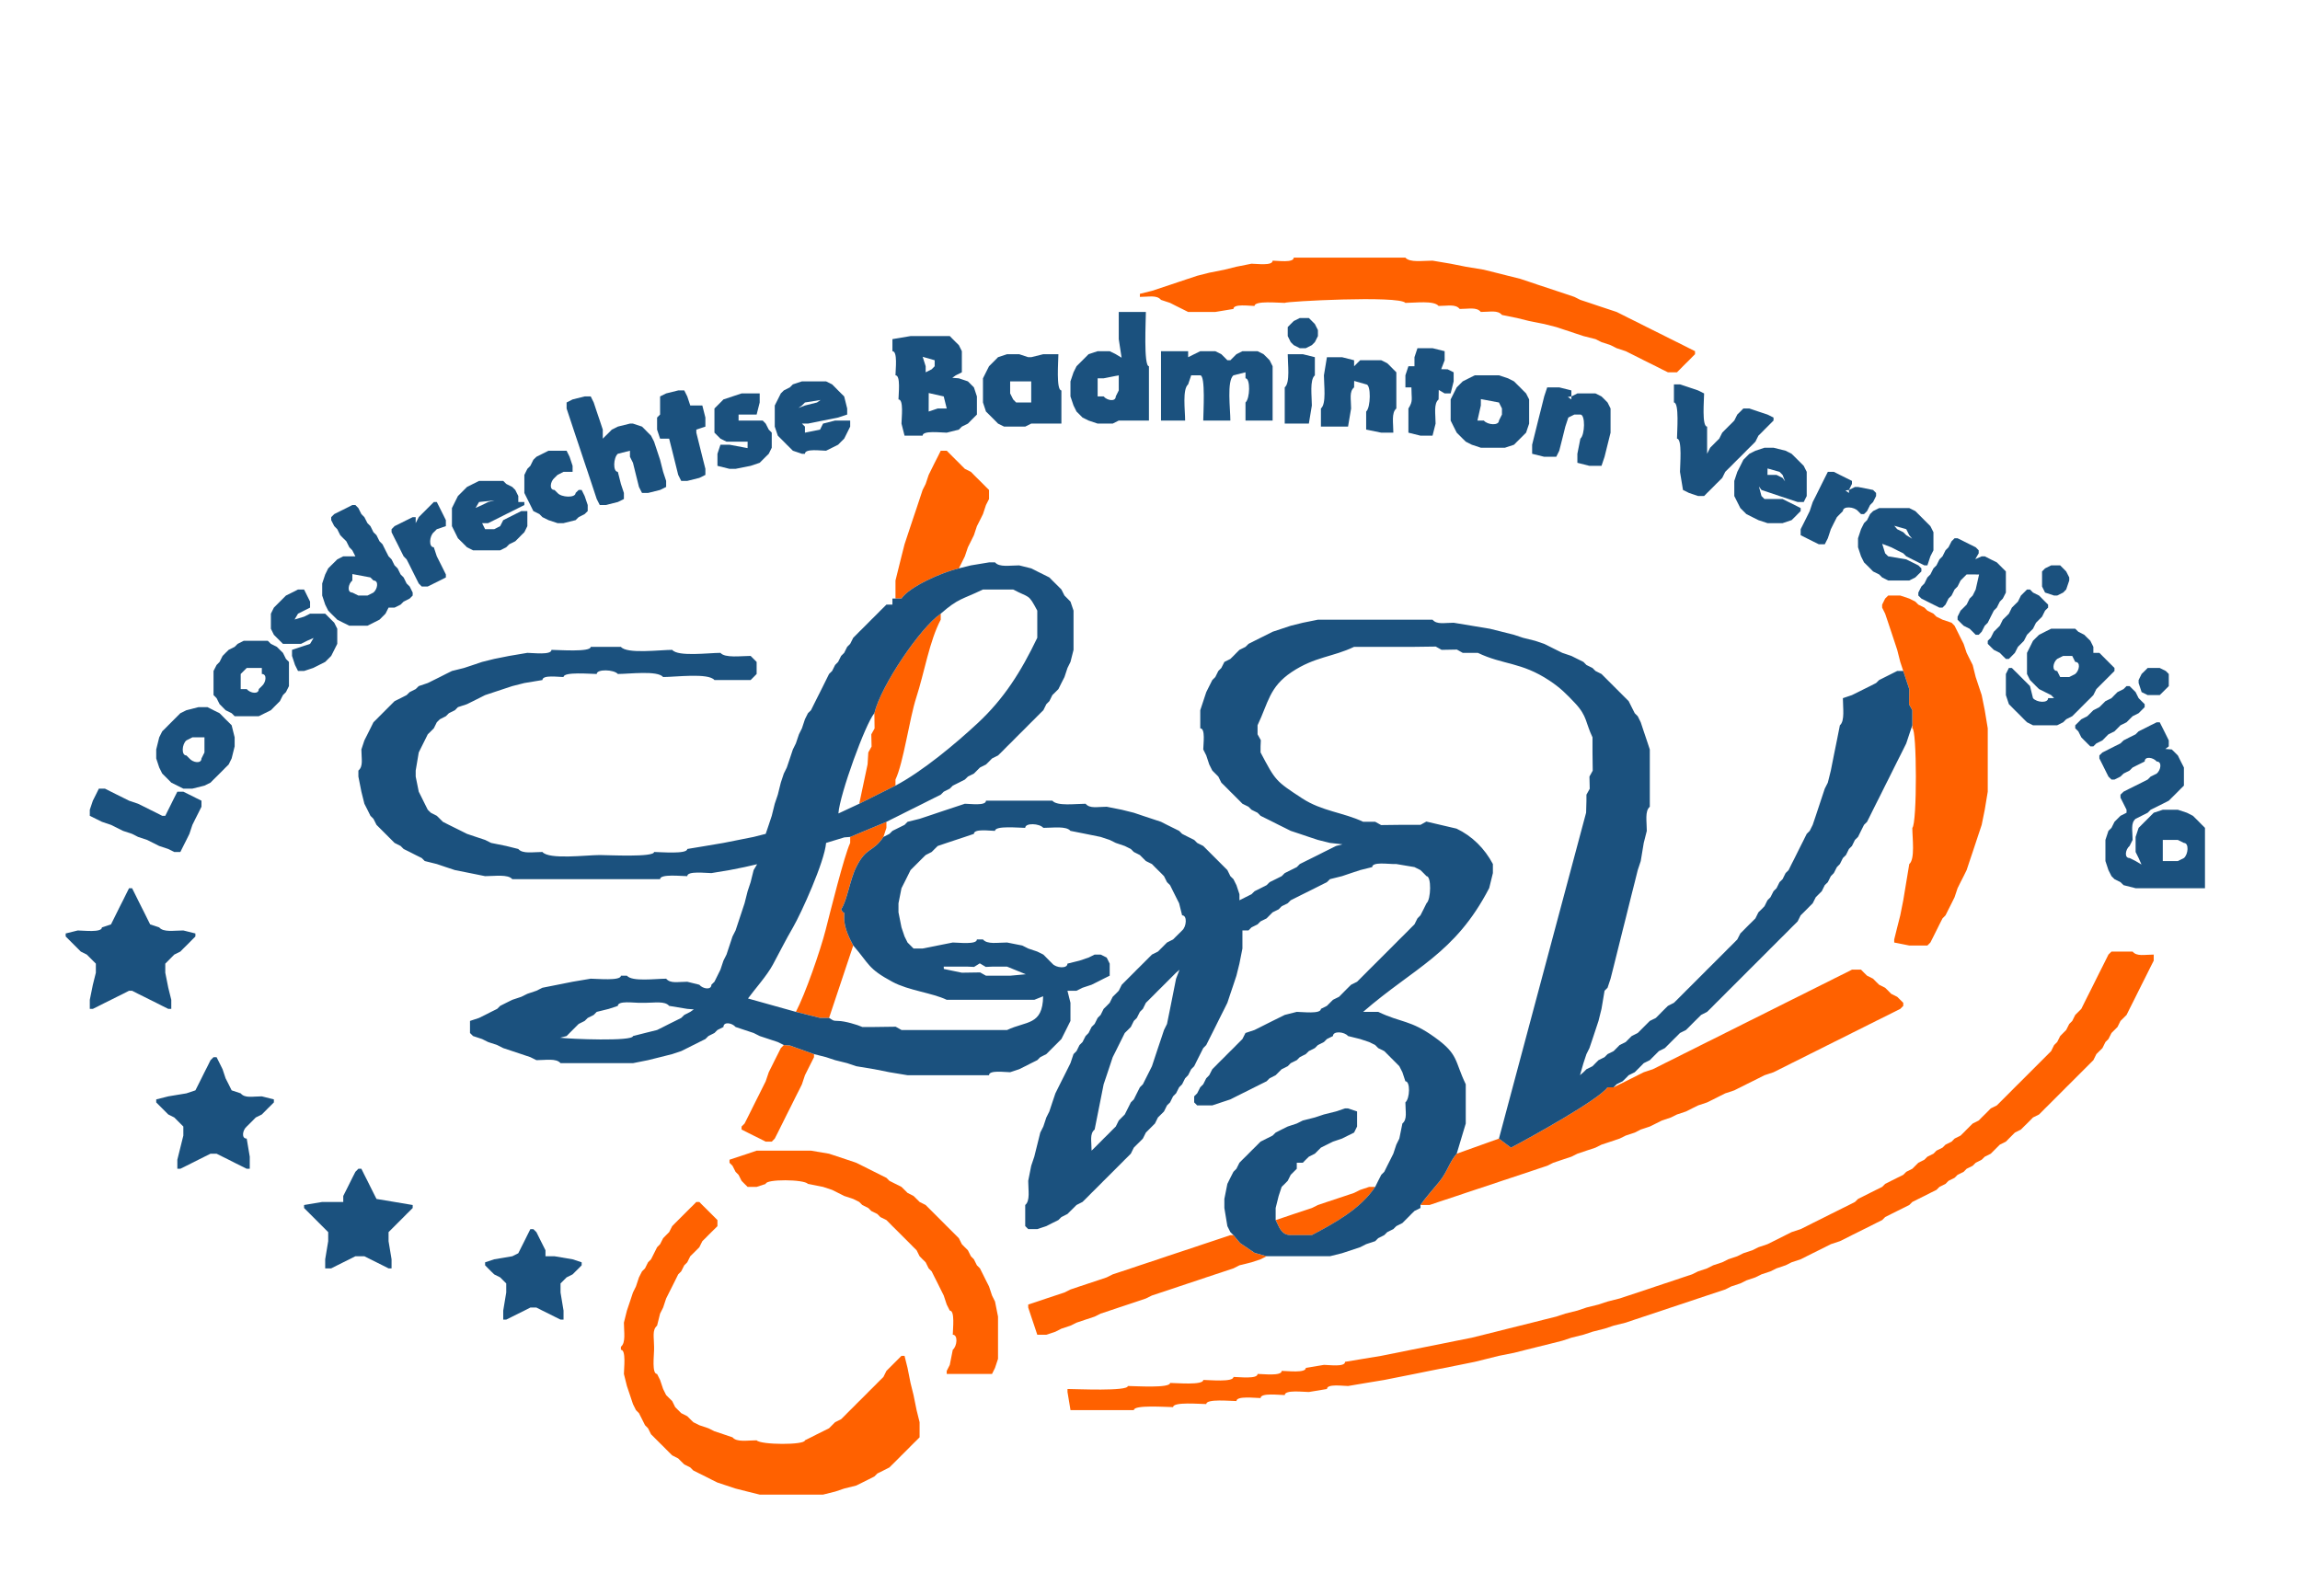 <?xml version="1.0" encoding="UTF-8"?>
<!DOCTYPE svg PUBLIC "-//W3C//DTD SVG 1.1//EN" "http://www.w3.org/Graphics/SVG/1.1/DTD/svg11.dtd">
<!-- Creator: CorelDRAW -->
<svg xmlns="http://www.w3.org/2000/svg" xml:space="preserve" width="510px" height="354px" version="1.1" style="shape-rendering:geometricPrecision; text-rendering:geometricPrecision; image-rendering:optimizeQuality; fill-rule:evenodd; clip-rule:evenodd"
viewBox="0 0 413.64 287.22"
 xmlns:xlink="http://www.w3.org/1999/xlink"
 xmlns:xodm="http://www.corel.com/coreldraw/odm/2003">
 <defs>
  <style type="text/css">
   <![CDATA[
    .fil0 {fill:#1B517E}
    .fil1 {fill:#FF6100}
   ]]>
  </style>
 </defs>
 <g id="Laag_x0020_1">
  <g id="_2335643753440">
   <path class="fil0" d="M389.03 152.22l0 -1.09 1.08 0 1.63 0 1.09 0.54c0.95,0 0.79,2.06 0,2.72l-1.09 0.54 -1.63 0 -1.08 0 0 -1.08 0 -1.63zm-2.18 -21.72l-1.08 0.55 -1.09 0.54 -0.54 0.54 -1.09 0.54 -1.08 0.55 -0.55 0.54 -1.08 0.54 -1.09 0.55 -1.08 0.54 -0.55 0.54 0 0.54 0.55 1.09 0.54 1.09 0.54 1.08 0.55 0.54 0.54 0 1.08 -0.54 0.55 -0.54 1.08 -0.54 0.55 -0.55 1.08 -0.54 1.09 -0.54c0,-1.01 1.54,-0.75 2.17,0 1,0 0.75,1.54 0,2.17l-1.09 0.54 -0.54 0.54 -1.09 0.55 -1.08 0.54 -1.09 0.54 -1.08 0.55 -0.55 0.54 0 0.54 0.55 1.09 0.54 1.08 0 0.54 -1.09 0.55 -0.54 0.54 -0.54 0.54 -0.54 1.09 -0.55 0.54 -0.54 1.63 0 3.8 0.54 1.63 0.55 1.09 0.54 0.54 1.08 0.54 0.55 0.54 2.17 0.55 12.48 0 0 -4.35 0 -1.08 0 -5.43 -0.54 -0.54 -0.54 -0.55 -0.54 -0.54 -0.55 -0.54 -1.08 -0.55 -1.63 -0.54 -2.71 0 -1.63 0.54 -0.55 0.55 -0.54 0.54 -0.54 0.54 -0.55 0.55 -0.54 0.54 -0.54 1.63 0 2.71 0.54 1.09 0.52 1.17 -1.06 -0.63 -1.09 -0.54c-1,0 -0.75,-1.55 0,-2.17l0.55 -1.09c0,-1.68 -0.38,-3.03 0.54,-3.8l1.08 -0.54 1.09 -0.55 0.54 -0.54 1.09 -0.54 1.09 -0.54 1.08 -0.55 0.54 -0.54 0.55 -0.54 0.54 -0.54 0.54 -0.55 0.55 -0.54 0 -3.26 -0.55 -1.08 -0.54 -1.09 -0.54 -0.54 -0.55 -0.54 -1.17 -0.09 0.63 -0.46 0 -1.08 -0.54 -1.09 -0.54 -1.08 -0.55 -1.09 -0.54 0 -1.09 0.54z"/>
   <path class="fil0" d="M22.6 160.9l-0.54 1.09 -0.55 1.08 -0.54 1.09 -0.54 1.09 -0.54 1.08 -1.63 0.54c0,0.98 -3.35,0.55 -4.35,0.55l-2.17 0.54 0 0.54 0.54 0.54 0.55 0.55 0.54 0.54 0.54 0.54 0.55 0.55 1.08 0.54 0.54 0.54 0.55 0.55 0.54 0.54 0 1.63 -0.54 2.17 -0.55 2.71 0 1.63 0.55 0 1.08 -0.54 1.09 -0.55 1.09 -0.54 1.08 -0.54 1.09 -0.54 1.08 -0.55 0.55 0 1.08 0.55 1.09 0.54 1.08 0.54 1.09 0.54 1.08 0.55 1.09 0.54 0.54 0 0 -1.63 -0.54 -2.17 -0.54 -2.71 0 -1.63 0.54 -0.54 0.54 -0.55 0.54 -0.54 1.09 -0.54 0.54 -0.55 0.55 -0.54 0.54 -0.54 0.54 -0.55 0.54 -0.54 0 -0.54 -2.17 -0.54c-1.7,0 -3.57,0.37 -4.34,-0.55l-1.63 -0.54 -0.54 -1.08 -0.54 -1.09 -0.55 -1.09 -0.54 -1.08 -0.54 -1.09 -0.54 -1.08 -0.55 0 -0.54 1.08z"/>
   <path class="fil0" d="M169.71 71.33l0.54 2.17 -1.62 0 -1.63 0.55 0.01 -3.33 2.7 0.61zm-1.63 -6.51l0 1.08 -0.54 0.55 -1.08 0.54 0 -1.09 -0.54 -1.7 2.16 0.62zm-7.6 -3.8l0 2.17c0.98,0 0.55,3.35 0.55,4.34 0.97,0 0.54,3.35 0.54,4.34 0.98,0 0.54,3.35 0.54,4.35l0.55 2.17 3.25 0c0,-0.98 3.35,-0.54 4.34,-0.54l2.18 -0.55 0.54 -0.54 1.09 -0.54 0.54 -0.55 0.54 -0.54 0.54 -0.54 0 -3.26 -0.54 -1.63 -0.54 -0.54 -0.54 -0.54 -1.63 -0.55 -1.18 -0.09 0.63 -0.45 1.09 -0.54 0 -3.8 -0.54 -1.09 -0.55 -0.54 -0.54 -0.54 -0.54 -0.55 -7.06 0 -3.26 0.55z"/>
   <path class="fil0" d="M370.03 118.56l1.08 -0.54 1.63 0 0.54 1.08c1.01,0 0.75,1.55 0,2.17l-1.08 0.55 -1.63 0 -0.54 -1.09c-1.01,0 -0.76,-1.54 0,-2.17zm-2.18 -4.89l-1.08 0.55 -0.55 0.54 -0.54 0.54 -0.54 1.09 -0.54 1.08 0 3.8 0.54 1.09 0.54 0.54 0.54 0.55 0.55 0.54 1.08 0.54 1.09 0.54 0.54 0.55 -1.08 0c0,0.95 -2.06,0.79 -2.72,0l-0.54 -2.17 -0.54 -0.55 -0.55 -0.54 -0.54 -0.54 -0.54 -0.55 -0.55 -0.54 -0.54 -0.54 -0.54 0 -0.54 1.08 0 3.8 0.54 1.63 0.54 0.54 0.54 0.55 0.55 0.54 0.54 0.54 0.54 0.55 0.55 0.54 1.08 0.54 4.35 0 1.08 -0.54 0.54 -0.54 1.09 -0.55 0.54 -0.54 0.55 -0.54 0.54 -0.55 0.54 -0.54 0.54 -0.54 0.55 -0.54 0.54 -0.55 0.54 -1.08 0.54 -0.54 0.55 -0.55 0.54 -0.54 0.54 -0.54 0.55 -0.55 0.54 -0.54 0 -0.54 -0.54 -0.54 -0.55 -0.55 -0.54 -0.54 -0.54 -0.54 -0.55 -0.55 -1.08 0 0 -1.08 -0.54 -1.09 -0.55 -0.54 -0.54 -0.54 -1.08 -0.55 -0.55 -0.54 -4.34 0 -1.09 0.54z"/>
   <path class="fil0" d="M37.8 190.76l-0.54 1.09 -0.55 1.08 -0.54 1.09 -0.54 1.08 -0.55 1.09 -1.62 0.54 -3.26 0.54 -2.17 0.55 0 0.54 0.54 0.54 0.54 0.54 0.55 0.55 0.54 0.54 1.08 0.54 0.55 0.55 0.54 0.54 0.54 0.54 0 1.63 -0.54 2.17 -0.54 2.17 0 1.63 0.54 0 1.09 -0.54 1.08 -0.54 1.09 -0.55 1.08 -0.54 1.09 -0.54 1.09 0 1.08 0.54 1.09 0.54 1.08 0.55 1.09 0.54 1.08 0.54 0.55 0 0 -2.17 -0.55 -3.26c-1,0 -0.75,-1.54 0,-2.17l0.55 -0.54 0.54 -0.54 0.54 -0.55 1.09 -0.54 0.54 -0.54 0.54 -0.55 0.55 -0.54 0.54 -0.54 0 -0.54 -2.17 -0.55c-1.69,0 -3.03,0.38 -3.8,-0.54l-1.63 -0.54 -0.54 -1.09 -0.55 -1.08 -0.54 -1.63 -0.54 -1.09 -0.54 -1.08 -0.55 0 -0.54 0.54z"/>
   <path class="fil0" d="M208.8 75.67l4.34 0c0,-1.84 -0.52,-5.62 0.54,-6.51l0.55 -1.63 1.63 0c0.98,0 0.54,6.83 0.54,8.14l4.88 0c0,-2.07 -0.67,-7.12 0.55,-8.14l2.17 -0.54 0 1.08c0.91,0 0.82,3.66 0,4.35l0 3.25 4.88 0 0 -9.77 -0.54 -1.08 -0.54 -0.55 -0.55 -0.54 -1.08 -0.54 -2.72 0 -1.08 0.54 -0.54 0.54 -0.55 0.55 -0.54 0 -0.54 -0.55 -0.55 -0.54 -1.08 -0.54 -2.71 0 -1.09 0.54 -1.09 0.54 0 -1.08 -4.88 0 0 12.48z"/>
   <path class="fil0" d="M63.31 104.45l0.01 -1.16 3.25 0.61 0.54 0.55c1.01,0 0.75,1.54 0,2.17l-1.08 0.54 -1.63 0 -1.09 -0.54c-1,0 -0.75,-1.55 0,-2.17zm-1.08 -13.03l-1.09 0.54 -1.08 0.54 -0.55 0.55 0 0.54 0.55 1.08 0.54 0.55 0.54 1.08 0.54 0.55 0.55 0.54 0.54 1.08 0.54 0.55 0.55 1.08 -2.18 0 -1.08 0.55 -0.54 0.54 -0.55 0.54 -0.54 0.54 -0.54 1.09 -0.54 1.63 0 2.17 0.54 1.63 0.54 1.08 0.54 0.55 0.55 0.54 0.54 0.54 1.08 0.55 1.09 0.54 3.26 0 1.08 -0.54 1.09 -0.55 0.54 -0.54 0.54 -0.54 0.55 -1.09 0.54 0 0.54 0 1.09 -0.54 0.54 -0.54 1.09 -0.55 0.54 -0.54 0 -0.54 -0.54 -1.09 -0.55 -0.54 -0.54 -1.09 -0.54 -0.54 -0.54 -1.09 -0.55 -0.54 -0.54 -1.08 -0.54 -0.55 -0.55 -1.08 -0.54 -1.09 -0.54 -0.54 -0.54 -1.09 -0.55 -0.54 -0.54 -1.09 -0.54 -0.54 -0.55 -1.08 -0.54 -0.55 -0.54 -1.08 -0.54 -0.55 -0.55 0 -1.08 0.55z"/>
   <path class="fil0" d="M197.4 69.16l0 -1.09 1.08 0 2.72 -0.54 0 1.09 0 1.63 -0.54 1.08c0,1.01 -1.55,0.75 -2.18,0l-1.08 0 0 -1.08 0 -1.09zm3.8 -8.14l0.51 3.34 -1.05 -0.63 -1.09 -0.54 -2.17 0 -1.63 0.54 -0.54 0.54 -0.55 0.55 -0.54 0.54 -0.54 0.54 -0.54 1.09 -0.55 1.63 0 2.71 0.55 1.63 0.54 1.09 0.54 0.54 0.54 0.54 1.09 0.54 1.63 0.55 2.71 0 1.09 -0.55 0.54 0 4.89 0 0 -9.77c-0.99,0 -0.55,-8.32 -0.55,-9.77l-4.88 0 0 4.89z"/>
   <path class="fil0" d="M102.94 71.87l-1.08 0.55 0 1.08 0.54 1.63 0.54 1.63 0.54 1.63 0.55 1.63 0.54 1.63 0.54 1.62 0.55 1.63 0.54 1.63 0.54 1.63 0.54 1.63 0.55 1.08 1.08 0 2.17 -0.54 1.09 -0.54 0 -1.09 -0.54 -1.63 -0.55 -2.17c-0.93,0 -0.8,-2.58 0,-3.25l2.18 -0.55 0 1.09 0.54 1.08 0.54 2.18 0.54 2.17 0.55 1.08 1.08 0 2.17 -0.54 1.09 -0.54 0 -1.09 -0.54 -1.63 -0.55 -2.17 -0.54 -1.63 -0.54 -1.63 -0.55 -1.08 -0.54 -0.54 -0.54 -0.55 -0.54 -0.54 -1.63 -0.54 -0.54 0 -2.18 0.54 -1.08 0.54 -0.54 0.55 -0.55 0.54 -0.54 0.54 0 -1.63 -0.54 -1.63 -0.55 -1.62 -0.54 -1.63 -0.54 -1.09 -1.09 0 -2.17 0.54z"/>
   <polygon class="fil0" points="63.86,210.85 63.31,211.93 62.77,213.02 62.23,214.1 61.68,215.19 61.68,216.27 57.89,216.27 54.63,216.82 54.63,217.36 55.17,217.9 55.71,218.44 56.26,218.99 56.8,219.53 57.34,220.07 57.89,220.62 58.43,221.16 58.97,221.7 58.97,223.33 58.43,226.59 58.43,228.22 59.51,228.22 60.6,227.67 61.68,227.13 62.77,226.59 63.86,226.04 65.48,226.04 66.57,226.59 67.66,227.13 68.74,227.67 69.83,228.22 70.37,228.22 70.37,226.59 69.83,223.33 69.83,221.7 70.37,221.16 70.91,220.62 71.46,220.07 72,219.53 72.54,218.99 73.08,218.44 73.63,217.9 74.17,217.36 74.17,216.82 70.91,216.27 67.66,215.73 67.11,214.64 66.57,213.56 66.03,212.47 65.48,211.39 64.94,210.3 64.4,210.3 "/>
   <path class="fil0" d="M301.08 72.42c0.99,0 0.55,5.34 0.55,6.51 0.98,0 0.54,4.84 0.54,5.97l0.54 3.26 1.09 0.54 1.63 0.55 1.08 0 0.54 -0.55 0.55 -0.54 0.54 -0.54 0.54 -0.55 0.55 -0.54 0.54 -0.54 0.54 -1.09 0.54 -0.54 0.55 -0.54 0.54 -0.55 0.54 -0.54 0.55 -0.54 0.54 -0.54 0.54 -0.55 0.54 -0.54 0.55 -0.54 0.54 -0.55 0.54 -1.08 0.55 -0.54 0.54 -0.55 0.54 -0.54 0.54 -0.54 0.55 -0.55 0 -0.54 -1.09 -0.54 -1.63 -0.54 -1.63 -0.55 -1.08 0 -0.54 0.55 -0.55 0.54 -0.54 1.08 -0.54 0.55 -0.55 0.54 -0.54 0.54 -0.54 0.55 -0.54 1.08 -0.55 0.54 -0.54 0.55 -0.54 0.54 -0.55 1.09 0 -4.89c-0.98,0 -0.54,-4.84 -0.54,-5.97l-1.08 -0.54 -1.63 -0.55 -1.63 -0.54 -1.09 0 0 3.26z"/>
   <path class="fil0" d="M181.66 69.7l0 -1.08 1.08 0 1.63 0 1.08 0 0 1.08 0 1.63 0 1.09 -1.08 0 -1.63 0 -0.54 -0.55 -0.54 -1.08 0 -1.09zm-2.18 -5.43l-0.54 0.55 -0.54 0.54 -0.54 0.54 -0.55 1.09 -0.54 1.08 0 4.35 0.54 1.63 0.55 0.54 0.54 0.54 0.54 0.54 0.54 0.55 1.09 0.54 3.8 0 1.08 -0.54 1.09 0 4.34 0 0 -5.97c-0.98,0 -0.54,-5.34 -0.54,-6.52l-2.71 0 -2.18 0.54 -0.54 0 -1.63 -0.54 -2.17 0 -1.63 0.54z"/>
   <path class="fil0" d="M36.17 136.47c0,1.01 -1.54,0.75 -2.17,0l-0.54 -0.54c-0.96,0 -0.8,-2.05 0,-2.71l1.08 -0.55 0.54 0 1.63 0 0 1.09 0 1.63 -0.54 1.08zm-2.71 -8.68l-1.09 0.54 -0.54 0.54 -0.55 0.55 -0.54 0.54 -0.54 0.54 -0.54 0.55 -0.55 0.54 -0.54 1.08 -0.54 2.18 0 1.62 0.54 1.63 0.54 1.09 0.55 0.54 0.54 0.54 0.54 0.55 1.09 0.54 1.08 0.54 1.63 0 2.17 -0.54 1.09 -0.54 0.54 -0.55 0.55 -0.54 0.54 -0.54 0.54 -0.54 0.54 -0.55 0.55 -0.54 0.54 -1.09 0.54 -2.17 0 -1.63 -0.54 -2.17 -0.54 -0.54 -0.55 -0.54 -0.54 -0.55 -0.54 -0.54 -1.09 -0.54 -1.08 -0.55 -1.63 0 -2.17 0.55z"/>
   <path class="fil0" d="M269.6 75.67c0,0.96 -2.05,0.8 -2.72,0l-1.15 0 0.61 -2.71 0.01 -1.15 3.25 0.61 0.54 1.08 0 1.09 -0.54 1.08zm-5.43 -7.6l-1.09 0.55 -0.54 0.54 -0.54 0.54 -0.55 1.09 -0.54 1.08 0 3.8 0.54 1.09 0.55 1.09 0.54 0.54 0.54 0.54 0.55 0.54 1.08 0.55 1.63 0.54 4.34 0 1.63 -0.54 0.54 -0.55 0.55 -0.54 0.54 -0.54 0.54 -0.54 0.55 -1.63 0 -4.35 -0.55 -1.08 -0.54 -0.54 -0.54 -0.55 -0.55 -0.54 -0.54 -0.54 -1.08 -0.55 -1.63 -0.54 -4.35 0 -1.08 0.54z"/>
   <polygon class="fil0" points="94.8,222.24 94.26,223.33 93.71,224.42 93.17,225.5 92.09,226.04 88.83,226.59 87.2,227.13 87.2,227.67 87.74,228.22 88.28,228.76 88.83,229.3 89.91,229.84 90.46,230.39 91,230.93 91,232.56 90.46,235.82 90.46,237.44 91,237.44 92.09,236.9 93.17,236.36 94.26,235.82 95.34,235.27 96.43,235.27 97.51,235.82 98.6,236.36 99.68,236.9 100.77,237.44 101.31,237.44 101.31,235.82 100.77,232.56 100.77,230.93 101.31,230.39 101.86,229.84 102.94,229.3 103.48,228.76 104.03,228.22 104.57,227.67 104.57,227.13 102.94,226.59 99.68,226.04 98.06,226.04 98.06,224.96 97.51,223.87 96.97,222.79 96.43,221.7 95.88,221.16 95.34,221.16 "/>
   <polygon class="fil0" points="351.03,97.39 350.48,98.47 349.94,99.02 349.4,100.1 348.85,100.65 348.31,101.73 347.77,102.27 347.22,103.36 346.68,103.9 346.14,104.99 345.6,105.53 345.05,106.62 345.05,107.16 345.6,107.7 346.68,108.25 347.77,108.79 348.85,109.33 349.4,109.33 349.94,108.79 350.48,107.7 351.03,107.16 351.57,106.07 352.11,105.53 352.65,104.45 353.2,103.9 353.74,103.36 354.83,103.36 355.98,103.37 355.37,106.07 354.83,107.16 354.28,107.7 353.74,108.79 353.2,109.33 352.65,109.87 352.11,110.96 352.11,111.5 352.65,112.05 353.2,112.59 354.28,113.13 354.83,113.67 355.37,114.22 355.91,114.22 356.45,113.67 357,112.59 357.54,112.05 358.08,110.96 358.63,109.87 359.17,109.33 359.71,108.25 360.25,107.7 360.8,106.62 360.8,102.82 360.25,102.27 359.71,101.73 359.17,101.19 358.08,100.65 357,100.1 356.45,100.1 355.29,100.62 355.91,99.56 355.91,99.02 355.37,98.47 354.28,97.93 353.2,97.39 352.11,96.85 351.57,96.85 "/>
   <path class="fil0" d="M320.08 84.9l0.55 0.55 0.45 1.17 -0.45 -0.63 -1.09 -0.54 -1.63 0 0.01 -1.16 2.16 0.61zm-4.34 -3.8l-1.09 0.55 -0.54 0.54 -0.54 0.54 -0.54 1.09 -0.55 1.08 -0.54 1.63 0 2.72 0.54 1.08 0.55 1.09 0.54 0.54 0.54 0.54 1.09 0.55 1.08 0.54 1.63 0.54 2.72 0 1.62 -0.54 0.55 -0.54 0.54 -0.55 0.54 -0.54 0 -0.54 -1.08 -0.55 -1.09 -0.54 -1.08 -0.54 -1.63 0 -1.63 0 -0.54 -0.54 -0.46 -1.72 0.46 0.63 1.62 0.54 1.63 0.55 1.63 0.54 1.63 0.54 1.09 0 0.54 -1.08 0 -4.35 -0.54 -1.08 -0.55 -0.55 -0.54 -0.54 -0.54 -0.54 -0.55 -0.54 -1.08 -0.55 -2.17 -0.54 -1.63 0 -1.63 0.54z"/>
   <path class="fil0" d="M238.11 67.53c0,1.77 0.47,5.13 -0.54,5.97l0 3.26 4.88 0 0.55 -3.26c0,-1.68 -0.38,-3.03 0.54,-3.8l0.01 -1.16 2.16 0.62c0.91,0 0.82,4.2 0,4.89l0 3.25 2.72 0.55 2.17 0c0,-1.71 -0.38,-3.58 0.54,-4.35l0 -6.51 -0.54 -0.54 -0.54 -0.55 -0.55 -0.54 -1.08 -0.54 -3.8 0 -0.55 0.54 -0.54 0.54 0 -1.08 -2.17 -0.55 -2.72 0 -0.54 3.26z"/>
   <path class="fil0" d="M43.23 121.27l0.54 -0.54 0.54 -0.54 1.63 0 1.09 0 0 1.08c1,0 0.75,1.55 0,2.18l-0.55 0.54c0,1 -1.54,0.75 -2.17,0l-1.08 0 0 -1.09 0 -1.63zm-0.55 -5.42l-0.54 0.54 -1.08 0.54 -0.55 0.54 -0.54 0.55 -0.54 1.08 -0.54 0.55 -0.55 1.08 0 4.34 0.55 0.55 0.54 1.08 0.54 0.54 0.54 0.55 1.09 0.54 0.54 0.54 4.34 0 1.09 -0.54 1.09 -0.54 0.54 -0.55 0.54 -0.54 0.54 -0.54 0.55 -1.09 0.54 -0.54 0.54 -1.08 0 -4.35 -0.54 -0.54 -0.54 -1.09 -0.55 -0.54 -0.54 -0.54 -1.08 -0.54 -0.55 -0.55 -4.34 0 -1.09 0.55z"/>
   <path class="fil0" d="M342.88 95.22l0.54 1.08 0.52 0.63 -1.06 -0.63 -0.54 -0.54 -1.09 -0.54 -0.53 -0.62 2.16 0.62zm-5.97 -3.26l-0.54 0.54 -0.54 1.09 -0.55 0.54 -0.54 1.09 -0.54 1.63 0 1.62 0.54 1.63 0.54 1.09 0.55 0.54 0.54 0.54 0.54 0.55 1.09 0.54 0.54 0.54 1.09 0.55 3.79 0 1.09 -0.55 0.54 -0.54 0.55 -0.54 0 -0.55 -0.55 -0.54 -1.08 -0.54 -1.09 -0.54 -3.25 -0.55 -0.55 -0.54 -0.53 -1.71 1.62 0.62 1.08 0.55 1.09 0.54 0.54 0.54 1.09 0.55 1.08 0.54 1.09 0.54 0.54 0 0.54 -1.63 0.55 -1.08 0 -3.26 -0.55 -1.09 -0.54 -0.54 -0.54 -0.54 -0.54 -0.54 -0.55 -0.55 -0.54 -0.54 -1.09 -0.54 -5.42 0 -1.09 0.54z"/>
   <path class="fil0" d="M144.74 72.96l-1.17 0.45 0.63 -0.45 0.54 -0.54 2.81 -0.45 -0.64 0.45 -2.17 0.54zm-2.17 -3.8l-0.54 0.54 -1.09 0.55 -0.54 0.54 -0.54 1.08 -0.55 1.09 0 3.8 0.55 1.63 0.54 0.54 0.54 0.54 0.54 0.55 0.55 0.54 0.54 0.54 1.63 0.55 0.54 0c0,-0.98 2.85,-0.55 3.8,-0.55l1.09 -0.54 1.08 -0.54 0.54 -0.55 0.55 -0.54 0.54 -1.08 0.54 -1.09 0 -1.09 -2.71 0 -2.17 0.55 -0.54 1.08 -2.72 0.55 0 -1.09 -0.54 -0.54 1.08 0 2.72 -0.55 2.71 -0.54 1.63 -0.54 0 -1.09 -0.54 -2.17 -0.55 -0.54 -0.54 -0.54 -0.54 -0.55 -0.54 -0.54 -1.09 -0.54 -4.34 0 -1.63 0.54z"/>
   <path class="fil0" d="M282.63 71.33l0 0.54 -0.64 -0.45 0.64 -0.09zm-4.89 0l-0.54 2.17 -0.55 2.17 -0.54 2.18 -0.54 2.17 0 1.63 2.17 0.54 2.17 0 0.54 -1.09 0.55 -2.17 0.54 -2.17 0.54 -1.63 1.09 -0.54 1.08 0c0.92,0 0.82,3.66 0,4.34l-0.54 2.72 0 1.62 2.17 0.55 2.17 0 0.55 -1.63 0.54 -2.17 0.54 -2.17 0 -4.35 -0.54 -1.08 -0.54 -0.55 -0.55 -0.54 -1.08 -0.54 -3.26 0 -1.08 0.54 0 -1.08 -2.18 -0.55 -2.17 0 -0.54 1.63z"/>
   <path class="fil0" d="M86.66 90.87l-1.17 0.52 0.62 -1.06 2.8 -0.3 -1.17 0.3 -1.08 0.54zm-1.63 -3.8l-1.09 0.55 -0.54 0.54 -0.54 0.54 -0.55 0.55 -0.54 1.08 -0.54 1.09 0 3.25 0.54 1.09 0.54 1.09 0.55 0.54 0.54 0.54 0.54 0.54 1.09 0.55 4.88 0 1.09 -0.55 0.54 -0.54 1.09 -0.54 0.54 -0.54 0.54 -0.55 0.55 -0.54 0.54 -1.09 0 -2.71 -1.09 0 -1.08 0.54 -1.09 0.55 -1.08 0.54 -0.55 1.08 -1.08 0.55 -1.63 0 -0.54 -1.09 1.08 0 1.09 -0.54 1.08 -0.54 1.09 -0.55 1.09 -0.54 1.08 -0.54 1.09 -0.55 0 -0.54 -1.09 0 0 -1.08 -0.54 -1.09 -0.54 -0.54 -1.09 -0.55 -0.54 -0.54 -4.35 0 -1.08 0.54z"/>
   <polygon class="fil0" points="17.17,142.99 16.63,144.07 16.08,145.7 16.08,146.79 17.17,147.33 18.26,147.87 19.89,148.42 20.97,148.96 22.06,149.5 23.69,150.04 24.77,150.59 26.4,151.13 27.48,151.67 28.57,152.22 30.2,152.76 31.28,153.3 32.37,153.3 32.91,152.22 33.46,151.13 34,150.04 34.54,148.42 35.08,147.33 35.63,146.24 36.17,145.16 36.17,144.07 35.08,143.53 34,142.99 32.91,142.45 31.83,142.45 31.28,143.53 30.74,144.62 30.2,145.7 29.66,146.79 29.11,146.79 28.03,146.24 26.94,145.7 25.86,145.16 24.77,144.62 23.14,144.07 22.06,143.53 20.97,142.99 19.89,142.45 18.8,141.9 17.71,141.9 "/>
   <polygon class="fil0" points="52.46,106.62 51.37,107.16 50.83,107.7 50.28,108.25 49.74,108.79 49.2,109.33 48.66,110.42 48.66,113.13 49.2,114.22 49.74,114.76 50.28,115.3 50.83,115.85 54.08,115.85 55.17,115.3 56.34,114.79 55.71,115.85 54.08,116.39 52.46,116.93 52.46,118.02 53,119.65 53.54,120.73 54.63,120.73 56.26,120.19 57.34,119.65 58.43,119.1 58.97,118.56 59.51,118.02 60.06,116.93 60.6,115.85 60.6,113.13 60.06,112.05 59.51,111.5 58.97,110.96 58.43,110.42 55.71,110.42 54.63,110.96 52.92,111.47 53.54,110.42 54.63,109.87 55.71,109.33 55.71,108.25 55.17,107.16 54.63,106.07 53.54,106.07 "/>
   <polygon class="fil0" points="131.71,71.33 130.08,71.87 129.54,72.42 129,72.96 128.46,73.5 128.46,77.85 129,78.39 129.54,78.93 130.63,79.47 134.43,79.47 134.42,80.63 131.17,80.02 129.54,80.02 129,81.65 129,83.82 131.17,84.36 132.26,84.36 134.97,83.82 136.6,83.27 137.14,82.73 137.68,82.19 138.23,81.65 138.77,80.56 138.77,77.85 138.23,77.3 137.68,76.22 137.14,75.67 132.8,75.67 132.8,74.59 134.43,74.59 134.97,74.59 136.05,74.59 136.6,72.42 136.6,70.79 133.34,70.79 "/>
   <polygon class="fil0" points="119.77,70.79 118.68,71.33 118.68,73.5 118.68,74.59 118.14,75.13 118.14,77.3 118.68,78.93 119.77,78.93 120.31,78.93 120.86,81.1 121.4,83.27 121.94,85.45 122.48,86.53 123.57,86.53 125.74,85.99 126.83,85.45 126.83,84.36 126.28,82.19 125.74,80.02 125.2,77.85 125.2,77.3 126.83,76.76 126.83,75.13 126.28,72.96 124.66,72.96 124.11,72.96 123.57,71.33 123.03,70.25 121.94,70.25 "/>
   <path class="fil0" d="M97.51 81.65l-1.08 0.54 -0.55 0.54 -0.54 1.09 -0.54 0.54 -0.54 1.09 0 3.25 0.54 1.09 0.54 1.08 0.54 1.09 1.09 0.54 0.54 0.55 1.09 0.54 1.63 0.54 1.08 0 2.17 -0.54 0.55 -0.54 1.08 -0.55 0.55 -0.54 0 -1.09 -0.55 -1.62 -0.54 -1.09 -0.54 0 -0.55 0.54c0,0.94 -2.58,0.81 -3.25,0l-0.55 -0.54c-1,0 -0.75,-1.54 0,-2.17l0.55 -0.54 1.08 -0.55 0.55 0 1.08 0 0 -1.08 -0.54 -1.63 -0.54 -1.09 -3.26 0 -1.09 0.55z"/>
   <path class="fil0" d="M254.4 64.27l0 1.63 -1.09 0 -0.54 1.63 0 2.17 1.08 0c0,2.16 0.34,2.42 -0.54,3.8l0 4.35 2.17 0.54 2.17 0 0.55 -2.17c0,-1.7 -0.38,-3.58 0.54,-4.35l0.03 -1.71 1.06 0.63 1.08 0 0.54 -2.17 0 -1.63 -1.08 -0.54 -1.16 -0.02 0.62 -1.61 0 -1.63 -2.18 -0.54 -2.71 0 -0.54 1.62z"/>
   <path class="fil0" d="M332.57 88.16l0 0.54 -0.63 -0.45 0.63 -0.09zm-4.35 -2.17l-0.54 1.08 -0.54 1.09 -0.54 1.09 -0.55 1.08 -0.54 1.63 -0.54 1.09 -0.54 1.08 -0.55 1.09 0 1.08 1.09 0.55 1.08 0.54 1.09 0.54 1.08 0 0.55 -1.08 0.54 -1.63 0.54 -1.09 0.55 -1.08 0.54 -0.55 0.54 -0.54c0,-0.96 2.05,-0.79 2.72,0l0.54 0.54 0.54 0 0.55 -0.54 0.54 -1.09 0.54 -0.54 0.54 -1.08 0 -0.55 -0.54 -0.54 -2.71 -0.54 -0.55 0 -1.08 0.54 0.54 -1.09 0 -0.54 -1.08 -0.54 -1.09 -0.54 -1.09 -0.55 -1.08 0 -0.55 1.09z"/>
   <path class="fil0" d="M77.43 90.87l-0.55 0.55 -0.54 0.54 -0.54 0.54 -0.54 0.55 -0.55 1.08 0 -1.08 -0.54 0 -1.09 0.54 -1.08 0.54 -1.09 0.54 -0.54 0.55 0 0.54 0.54 1.09 0.55 1.08 0.54 1.09 0.54 1.08 0.54 0.55 0.55 1.08 0.54 1.09 0.54 1.08 0.55 1.09 0.54 0.54 1.08 0 1.09 -0.54 1.09 -0.54 1.08 -0.55 0 -0.54 -0.54 -1.09 -0.54 -1.08 -0.55 -1.09 -0.54 -1.63c-0.96,0 -0.79,-2.05 0,-2.71l0.54 -0.54 1.63 -0.55 0 -1.08 -0.54 -1.09 -0.54 -1.08 -0.55 -1.09 -0.54 0 -0.54 0.54z"/>
   <polygon class="fil0" points="381.97,123.99 380.88,124.53 380.34,125.07 379.8,125.62 378.71,126.16 378.17,126.7 377.62,127.24 376.54,127.79 376,128.33 375.45,128.87 374.37,129.42 373.83,129.96 373.28,130.5 373.28,131.05 373.83,131.59 374.37,132.67 374.91,133.22 375.45,133.76 376,134.3 376.54,134.3 377.08,133.76 378.17,133.22 378.71,132.67 379.25,132.13 380.34,131.59 380.88,131.05 381.42,130.5 382.51,129.96 383.05,129.42 383.6,128.87 384.68,128.33 385.22,127.79 385.77,127.24 385.77,126.7 385.22,126.16 384.68,125.62 384.14,124.53 383.6,123.99 383.05,123.45 382.51,123.45 "/>
   <polygon class="fil0" points="364.05,106.62 363.51,107.16 362.97,108.25 362.42,108.79 361.88,109.33 361.34,110.42 360.8,110.96 360.25,111.5 359.71,112.59 359.17,113.13 358.63,113.67 358.08,114.76 357.54,115.3 357.54,115.85 358.08,116.39 358.63,116.93 359.71,117.47 360.25,118.02 360.8,118.56 361.34,118.56 361.88,118.02 362.42,117.47 362.97,116.39 363.51,115.85 364.05,115.3 364.6,114.22 365.14,113.67 365.68,113.13 366.22,112.05 366.77,111.5 367.31,110.96 367.85,109.87 368.4,109.33 368.4,108.79 367.85,108.25 367.31,107.7 366.77,107.16 365.68,106.62 365.14,106.07 364.6,106.07 "/>
   <path class="fil0" d="M231.06 69.7l0 6.52 4.34 0 0.54 -3.26c0,-1.69 -0.42,-4.62 0.54,-5.43l0 -3.26 -2.17 -0.54 -2.71 0c0,1.77 0.47,5.13 -0.54,5.97z"/>
   <polygon class="fil0" points="232.68,57.76 232.14,58.3 231.6,58.85 231.6,60.47 232.14,61.56 232.68,62.1 233.77,62.65 234.85,62.65 235.94,62.1 236.48,61.56 237.03,60.47 237.03,59.39 236.48,58.3 235.94,57.76 235.4,57.22 233.77,57.22 "/>
   <polygon class="fil0" points="385.77,120.73 385.22,121.27 384.68,122.36 384.68,122.9 385.22,124.53 386.31,125.07 388.48,125.07 389.03,124.53 389.57,123.99 390.11,123.45 390.11,121.27 389.57,120.73 388.48,120.19 386.31,120.19 "/>
   <polygon class="fil0" points="367.85,102.27 367.31,102.82 367.31,105.53 367.85,106.62 369.48,107.16 370.03,107.16 371.11,106.62 371.65,106.07 372.2,104.45 372.2,103.9 371.65,102.82 371.11,102.27 370.57,101.73 368.94,101.73 "/>
  </g>
  <g id="_2335650268784">
   <path class="fil1" d="M379.25 171.76l-0.54 1.09 -0.54 1.08 -0.55 1.09 -0.54 1.08 -0.54 1.09 -0.54 1.08 -0.55 1.09 -0.54 1.08 -0.54 1.09 -0.54 0.54 -0.55 0.55 -0.54 1.08 -0.54 0.54 -0.55 1.09 -0.54 0.54 -0.54 0.55 -0.54 1.08 -0.55 0.54 -0.54 1.09 -0.54 0.54 -0.55 0.55 -0.54 0.54 -0.54 0.54 -0.55 0.55 -0.54 0.54 -0.54 0.54 -0.54 0.54 -0.55 0.55 -0.54 0.54 -0.54 0.54 -0.55 0.54 -0.54 0.55 -0.54 0.54 -0.54 0.54 -0.55 0.55 -0.54 0.54 -0.54 0.54 -1.09 0.54 -0.54 0.55 -0.54 0.54 -0.55 0.54 -0.54 0.55 -1.08 0.54 -0.55 0.54 -0.54 0.54 -0.54 0.55 -0.55 0.54 -1.08 0.54 -0.54 0.55 -1.09 0.54 -0.54 0.54 -1.09 0.54 -0.54 0.55 -1.09 0.54 -0.54 0.54 -1.09 0.55 -0.54 0.54 -0.54 0.54 -1.09 0.55 -0.54 0.54 -1.09 0.54 -1.08 0.54 -1.09 0.55 -0.54 0.54 -1.09 0.54 -1.08 0.54 -1.09 0.55 -1.08 0.54 -0.55 0.54 -1.08 0.55 -1.09 0.54 -1.08 0.54 -1.09 0.54 -1.09 0.55 -1.08 0.54 -1.09 0.54 -1.08 0.55 -1.09 0.54 -1.63 0.54 -1.08 0.54 -1.09 0.55 -1.08 0.54 -1.09 0.54 -1.63 0.55 -1.08 0.54 -1.63 0.54 -1.09 0.54 -1.63 0.55 -1.08 0.54 -1.63 0.54 -1.09 0.55 -1.62 0.54 -1.09 0.54 -1.63 0.54 -1.63 0.55 -1.63 0.54 -1.62 0.54 -1.63 0.55 -1.63 0.54 -1.63 0.54 -1.63 0.54 -2.17 0.55 -1.63 0.54 -2.17 0.54 -1.63 0.55 -2.17 0.54 -1.63 0.54 -2.17 0.54 -2.17 0.55 -2.17 0.54 -2.17 0.54 -2.18 0.55 -2.17 0.54 -2.17 0.54 -2.71 0.54 -2.72 0.55 -2.71 0.54 -2.72 0.54 -2.71 0.55 -2.71 0.54 -3.26 0.54 -3.26 0.54c0,0.98 -2.85,0.55 -3.8,0.55l-3.26 0.54c0,0.98 -3.34,0.54 -4.34,0.54 0,0.98 -3.35,0.55 -4.34,0.55 0,0.97 -3.35,0.54 -4.34,0.54 0,0.98 -4.35,0.54 -5.43,0.54 0,0.99 -4.84,0.54 -5.97,0.54 0,0.99 -6.34,0.55 -7.6,0.55 0,0.99 -9.32,0.54 -10.86,0.54l0 0.54 0.54 3.26 11.4 0c0,-0.99 5.84,-0.54 7.06,-0.54 0,-0.99 4.84,-0.55 5.97,-0.55 0,-0.98 4.34,-0.54 5.43,-0.54 0,-0.97 3.35,-0.54 4.34,-0.54 0,-0.98 3.35,-0.54 4.35,-0.54 0,-0.98 3.34,-0.55 4.34,-0.55l3.25 -0.54c0,-0.97 2.86,-0.54 3.8,-0.54l3.26 -0.55 3.26 -0.54 2.71 -0.54 2.72 -0.54 2.71 -0.55 2.72 -0.54 2.71 -0.54 2.71 -0.55 2.18 -0.54 2.17 -0.54 2.71 -0.54 2.17 -0.55 2.17 -0.54 2.18 -0.54 2.17 -0.55 1.63 -0.54 2.17 -0.54 1.63 -0.54 2.17 -0.55 1.63 -0.54 2.17 -0.54 1.63 -0.55 1.62 -0.54 1.63 -0.54 1.63 -0.54 1.63 -0.55 1.63 -0.54 1.63 -0.54 1.63 -0.55 1.62 -0.54 1.63 -0.54 1.63 -0.54 1.09 -0.55 1.63 -0.54 1.08 -0.54 1.63 -0.55 1.09 -0.54 1.62 -0.54 1.09 -0.54 1.63 -0.55 1.08 -0.54 1.63 -0.54 1.09 -0.55 1.08 -0.54 1.09 -0.54 1.08 -0.54 1.09 -0.55 1.63 -0.54 1.09 -0.54 1.08 -0.55 1.09 -0.54 1.08 -0.54 1.09 -0.54 1.08 -0.55 1.09 -0.54 0.54 -0.54 1.09 -0.55 1.08 -0.54 1.09 -0.54 1.08 -0.54 0.55 -0.55 1.08 -0.54 1.09 -0.54 1.08 -0.55 1.09 -0.54 0.54 -0.54 1.09 -0.54 0.54 -0.55 1.09 -0.54 0.54 -0.54 1.09 -0.54 0.54 -0.55 1.09 -0.54 0.54 -0.54 1.08 -0.55 0.55 -0.54 1.08 -0.54 0.55 -0.55 0.54 -0.54 0.54 -0.54 1.09 -0.54 0.54 -0.55 0.54 -0.54 0.54 -0.54 1.09 -0.55 0.54 -0.54 0.55 -0.54 0.54 -0.54 0.54 -0.55 1.09 -0.54 0.54 -0.54 0.54 -0.55 0.55 -0.54 0.54 -0.54 0.54 -0.54 0.55 -0.55 0.54 -0.54 0.54 -0.54 0.54 -0.55 0.55 -0.54 0.54 -0.54 0.54 -0.54 0.55 -0.55 0.54 -0.54 0.54 -0.54 0.54 -0.54 0.55 -0.55 0.54 -0.54 0.54 -1.09 0.54 -0.54 0.55 -0.54 0.54 -1.09 0.54 -0.54 0.55 -1.09 0.54 -0.54 0.54 -0.54 0.54 -1.09 0.55 -0.54 0.54 -0.54 0.54 -1.09 0.55 -1.09 0.54 -1.08 0.54 -1.09 0.54 -1.08 0.55 -1.09 0.54 -1.08 0.54 -1.09 0.55 -1.08 0 -1.09c-1.69,0 -3.03,0.38 -3.8,-0.54l-3.8 0 -0.55 0.54z"/>
   <path class="fil1" d="M124.66 216.82l-0.55 0.54 -0.54 0.54 -0.54 0.54 -0.55 0.55 -0.54 0.54 -0.54 0.54 -0.54 0.55 -0.55 1.08 -0.54 0.54 -0.54 0.55 -0.55 1.08 -0.54 0.55 -0.54 1.08 -0.55 1.09 -0.54 0.54 -0.54 1.09 -0.54 0.54 -0.55 1.08 -0.54 1.63 -0.54 1.09 -0.54 1.63 -0.55 1.63 -0.54 2.17c0,1.7 0.38,3.57 -0.54,4.34l0 0.54c0.97,0 0.54,3.35 0.54,4.35l0.54 2.17 0.55 1.63 0.54 1.62 0.54 1.09 0.54 0.54 0.55 1.09 0.54 1.08 0.54 0.55 0.54 1.08 0.55 0.55 0.54 0.54 0.54 0.54 0.55 0.54 0.54 0.55 0.54 0.54 0.55 0.54 1.08 0.55 0.54 0.54 0.55 0.54 1.08 0.54 0.55 0.55 1.08 0.54 1.09 0.54 1.08 0.55 1.09 0.54 1.63 0.54 1.63 0.54 2.17 0.55 2.17 0.54 11.4 0 2.17 -0.54 1.63 -0.55 2.17 -0.54 1.09 -0.54 1.08 -0.54 1.09 -0.55 0.54 -0.54 1.09 -0.54 1.08 -0.55 0.54 -0.54 0.55 -0.54 0.54 -0.54 0.54 -0.55 0.55 -0.54 0.54 -0.54 0.54 -0.55 0.54 -0.54 0.55 -0.54 0.54 -0.54 0 -2.72 -0.54 -2.17 -0.55 -2.71 -0.54 -2.18 -0.54 -2.71 -0.54 -2.17 -0.55 0 -0.54 0.54 -0.54 0.54 -0.55 0.55 -0.54 0.54 -0.54 0.54 -0.54 1.09 -0.55 0.54 -0.54 0.54 -0.54 0.55 -0.55 0.54 -0.54 0.54 -0.54 0.55 -0.54 0.54 -0.55 0.54 -0.54 0.54 -0.54 0.55 -0.55 0.54 -0.54 0.54 -0.54 0.55 -0.55 0.54 -1.08 0.54 -0.54 0.54 -0.55 0.55 -1.08 0.54 -1.09 0.54 -1.08 0.55 -1.09 0.54c0,0.88 -7.99,0.83 -8.69,0 -1.7,0 -3.57,0.38 -4.34,-0.54l-1.63 -0.55 -1.62 -0.54 -1.09 -0.54 -1.63 -0.55 -1.08 -0.54 -0.55 -0.54 -0.54 -0.54 -1.09 -0.55 -0.54 -0.54 -0.54 -0.54 -0.54 -1.09 -0.55 -0.54 -0.54 -0.54 -0.54 -1.09 -0.55 -1.63 -0.54 -1.08c-0.97,0 -0.54,-3.35 -0.54,-4.35l0 -0.54c0,-1.68 -0.38,-3.03 0.54,-3.8l0.54 -2.17 0.55 -1.09 0.54 -1.63 0.54 -1.08 0.55 -1.09 0.54 -1.08 0.54 -1.09 0.54 -0.54 0.55 -1.09 0.54 -0.54 0.54 -1.09 0.55 -0.54 0.54 -0.54 0.54 -0.54 0.54 -1.09 0.55 -0.54 0.54 -0.55 0.54 -0.54 0.55 -0.54 0.54 -0.54 0 -1.09 -0.54 -0.54 -0.55 -0.55 -0.54 -0.54 -0.54 -0.54 -0.55 -0.54 -0.54 -0.55 -0.54 0 -0.54 0.55z"/>
   <path class="fil1" d="M332.03 175.02l-1.09 0.54 -1.09 0.54 -1.08 0.55 -1.09 0.54 -1.08 0.54 -1.09 0.54 -1.08 0.55 -1.09 0.54 -1.09 0.54 -1.08 0.54 -1.09 0.55 -1.08 0.54 -1.09 0.54 -1.08 0.55 -1.09 0.54 -1.09 0.54 -1.08 0.54 -1.09 0.55 -1.08 0.54 -1.09 0.54 -1.08 0.55 -1.09 0.54 -1.09 0.54 -1.08 0.54 -1.09 0.55 -1.08 0.54 -1.09 0.54 -1.08 0.55 -1.09 0.54 -1.09 0.54 -1.08 0.55 -1.09 0.54 -1.63 0.54 -1.08 0.54 -1.09 0.55 -1.08 0.54 -1.09 0.54 -1.08 0.54 -1.09 0c-1.68,2.3 -14,9.08 -17.37,10.86l-2.17 -1.63 -7.6 2.72c-1.36,1.56 -1.62,3.15 -3.12,5.02 -1.11,1.38 -2.6,3.02 -3.4,4.21l1.63 0 1.63 -0.55 1.63 -0.54 1.63 -0.54 1.63 -0.55 1.62 -0.54 1.63 -0.54 1.63 -0.54 1.63 -0.55 1.63 -0.54 1.63 -0.54 1.63 -0.54 1.62 -0.55 1.63 -0.54 1.09 -0.54 1.63 -0.55 1.63 -0.54 1.08 -0.54 1.63 -0.55 1.63 -0.54 1.08 -0.54 1.63 -0.54 1.63 -0.55 1.09 -0.54 1.63 -0.54 1.08 -0.55 1.63 -0.54 1.09 -0.54 1.08 -0.54 1.63 -0.55 1.09 -0.54 1.62 -0.54 1.09 -0.55 1.09 -0.54 1.62 -0.54 1.09 -0.54 1.09 -0.55 1.08 -0.54 1.63 -0.54 1.09 -0.55 1.08 -0.54 1.09 -0.54 1.08 -0.54 1.09 -0.55 1.63 -0.54 1.08 -0.54 1.09 -0.54 1.08 -0.55 1.09 -0.54 1.09 -0.54 1.08 -0.55 1.09 -0.54 1.08 -0.54 1.09 -0.55 1.08 -0.54 1.09 -0.54 1.09 -0.54 1.08 -0.55 1.09 -0.54 1.08 -0.54 1.09 -0.55 1.08 -0.54 1.09 -0.54 1.09 -0.54 1.08 -0.55 1.09 -0.54 0.54 -0.54 0 -0.55 -0.54 -0.54 -0.55 -0.54 -1.08 -0.54 -0.54 -0.55 -0.55 -0.54 -1.08 -0.54 -0.55 -0.54 -0.54 -0.55 -1.08 -0.54 -0.55 -0.54 -0.54 -0.55 -1.63 0 -1.08 0.55z"/>
   <path class="fil1" d="M339.08 107.7l-0.54 1.09 0 0.54 0.54 1.09 0.55 1.63 0.54 1.62 0.54 1.63 0.54 1.63 0.55 2.17 0.54 1.63 1.08 3.26 -0.04 2.74 0.59 1.06 0 1.63 0 1.08 0 0.55c0.83,0 0.87,17.18 0,17.91 0,1.84 0.52,5.62 -0.55,6.51l-0.54 3.26 -0.54 3.26 -0.54 2.71 -0.55 2.17 -0.54 2.17 0 0.55 2.71 0.54 3.26 0 0.54 -0.54 0.55 -1.09 0.54 -1.08 0.54 -1.09 0.55 -1.08 0.54 -0.55 0.54 -1.08 0.55 -1.09 0.54 -1.09 0.54 -1.62 0.54 -1.09 0.55 -1.08 0.54 -1.09 0.54 -1.63 0.55 -1.63 0.54 -1.63 0.54 -1.63 0.54 -1.62 0.55 -2.72 0.54 -3.25 0 -11.4 -0.54 -3.26 -0.55 -2.72 -0.54 -1.62 -0.54 -1.63 -0.54 -2.17 -0.55 -1.09 -0.54 -1.09 -0.54 -1.62 -0.55 -1.09 -0.54 -1.09 -0.54 -1.08 -0.54 -0.54 -1.63 -0.55 -1.09 -0.54 -0.54 -0.54 -1.09 -0.55 -0.54 -0.54 -1.09 -0.54 -0.54 -0.54 -1.09 -0.55 -1.62 -0.54 -2.17 0 -0.55 0.54z"/>
   <path class="fil1" d="M228.88 46.9c0,0.97 -2.85,0.55 -3.8,0.55l-2.71 0.54 -2.17 0.54 -2.72 0.54 -2.17 0.55 -1.63 0.54 -1.62 0.54 -1.63 0.55 -1.63 0.54 -1.63 0.54 -2.17 0.54 0 0.55c1.68,0 3.03,-0.38 3.8,0.54l1.63 0.54 1.08 0.55 1.09 0.54 1.08 0.54 4.89 0 3.26 -0.54c0,-0.97 2.85,-0.54 3.8,-0.54 0,-0.99 4.34,-0.55 5.43,-0.55 0,-0.26 20.56,-1.37 21.71,0 1.76,0 5.12,-0.47 5.97,0.55 1.68,0 3.03,-0.38 3.8,0.54 1.69,0 3.03,-0.38 3.8,0.54 1.69,0 3.03,-0.38 3.8,0.54l2.71 0.55 2.18 0.54 2.71 0.54 2.17 0.55 1.63 0.54 1.63 0.54 1.63 0.54 2.17 0.55 1.08 0.54 1.63 0.54 1.09 0.55 1.63 0.54 1.08 0.54 1.09 0.54 1.08 0.55 1.09 0.54 1.09 0.54 1.08 0.55 1.09 0.54 1.63 0 0.54 -0.54 0.54 -0.55 0.54 -0.54 0.55 -0.54 0.54 -0.55 0.54 -0.54 0 -0.54 -1.08 -0.54 -1.09 -0.55 -1.08 -0.54 -1.09 -0.54 -1.09 -0.55 -1.08 -0.54 -1.09 -0.54 -1.08 -0.54 -1.09 -0.55 -1.08 -0.54 -1.09 -0.54 -1.09 -0.55 -1.08 -0.54 -1.63 -0.54 -1.63 -0.54 -1.63 -0.55 -1.63 -0.54 -1.08 -0.54 -1.63 -0.55 -1.63 -0.54 -1.63 -0.54 -1.63 -0.54 -1.62 -0.55 -1.63 -0.54 -2.17 -0.54 -2.18 -0.55 -2.17 -0.54 -3.25 -0.54 -2.72 -0.54 -3.26 -0.55c-1.72,0 -4.11,0.38 -4.88,-0.54l-20.09 0c0,0.97 -2.85,0.54 -3.8,0.54z"/>
   <path class="fil1" d="M134.43 207.59l-1.63 0.54 -1.63 0.54 0 0.55 0.54 0.54 0.55 1.09 0.54 0.54 0.54 1.08 0.54 0.55 0.55 0.54 1.62 0 1.63 -0.54c0,-0.89 6.91,-0.84 7.6,0l2.72 0.54 1.63 0.54 1.08 0.54 1.09 0.55 1.63 0.54 1.08 0.54 0.55 0.55 1.08 0.54 0.54 0.54 1.09 0.54 0.54 0.55 1.09 0.54 0.54 0.54 0.54 0.55 0.55 0.54 0.54 0.54 0.54 0.54 0.55 0.55 0.54 0.54 0.54 0.54 0.54 0.55 0.55 0.54 0.54 1.08 0.54 0.55 0.55 0.54 0.54 1.09 0.54 0.54 0.54 1.08 0.55 1.09 0.54 1.09 0.54 1.08 0.54 1.63 0.55 1.09c0.97,0 0.54,3.34 0.54,4.34 0.96,0 0.79,2.05 0,2.71l-0.54 2.72 -0.55 1.08 0 0.55 8.15 0 0.54 -1.09 0.54 -1.63 0 -7.6 -0.54 -2.71 -0.54 -1.09 -0.54 -1.63 -0.55 -1.08 -0.54 -1.09 -0.54 -1.08 -0.55 -0.55 -0.54 -1.08 -0.54 -0.55 -0.54 -1.08 -0.55 -0.54 -0.54 -0.55 -0.54 -1.08 -0.55 -0.55 -0.54 -0.54 -0.54 -0.54 -0.55 -0.54 -0.54 -0.55 -0.54 -0.54 -0.54 -0.54 -0.55 -0.55 -0.54 -0.54 -0.54 -0.54 -0.54 -0.54 -1.09 -0.55 -0.54 -0.54 -0.55 -0.54 -1.08 -0.55 -0.54 -0.54 -0.55 -0.54 -1.08 -0.54 -1.09 -0.55 -0.54 -0.54 -1.09 -0.54 -1.08 -0.54 -1.09 -0.55 -1.08 -0.54 -1.09 -0.54 -1.63 -0.55 -1.63 -0.54 -1.63 -0.54 -3.25 -0.55 -9.78 0 -1.62 0.55z"/>
   <path class="fil1" d="M168.63 82.19l-0.55 1.08 -0.54 1.09 -0.54 1.09 -0.54 1.62 -0.55 1.09 -0.54 1.63 -0.54 1.63 -0.55 1.63 -0.54 1.62 -0.54 1.63 -0.54 1.63 -0.55 2.17 -0.54 2.17 -0.54 2.18 0 3.25 1.08 0c1.44,-2.15 7.32,-4.73 10.32,-5.43l0.54 -1.08 0.54 -1.09 0.55 -1.63 0.54 -1.08 0.54 -1.09 0.54 -1.63 0.55 -1.08 0.54 -1.09 0.54 -1.63 0.55 -1.08 0 -1.63 -0.55 -0.54 -0.54 -0.55 -0.54 -0.54 -0.55 -0.54 -0.54 -0.54 -0.54 -0.55 -1.09 -0.54 -0.54 -0.54 -0.54 -0.55 -0.55 -0.54 -0.54 -0.54 -0.54 -0.54 -0.55 -0.55 -1.08 0 -0.54 1.09z"/>
   <polygon class="fil1" points="219.65,222.79 218.03,223.33 216.4,223.87 214.77,224.42 213.14,224.96 211.51,225.5 209.88,226.04 208.25,226.59 206.63,227.13 205,227.67 203.37,228.22 201.74,228.76 200.11,229.3 199.03,229.84 197.4,230.39 195.77,230.93 194.14,231.47 192.51,232.02 191.43,232.56 189.8,233.1 188.17,233.64 186.54,234.19 184.91,234.73 184.91,235.27 185.45,236.9 186,238.53 186.54,240.16 188.17,240.16 189.8,239.62 190.88,239.07 192.51,238.53 193.6,237.99 195.23,237.44 196.86,236.9 197.94,236.36 199.57,235.82 201.2,235.27 202.83,234.73 204.45,234.19 206.08,233.64 207.17,233.1 208.8,232.56 210.43,232.02 212.06,231.47 213.68,230.93 215.31,230.39 216.94,229.84 218.57,229.3 220.2,228.76 221.83,228.22 222.91,227.67 225.08,227.13 226.71,226.59 227.8,226.04 225.64,225.43 223.03,223.66 221.83,222.24 221.28,222.24 "/>
   <path class="fil1" d="M157.23 128.33l0.04 2.74 -0.59 1.06 0.05 2.2 -0.59 1.06 -0.13 2.14 -1.5 7.09 6.52 -3.26 0 -1.09c1.43,-2.99 2.52,-10.99 3.73,-14.72 1.49,-4.6 2.37,-10.19 4.41,-14.05l0 -1.08c-3.61,2.41 -10.8,13.02 -11.94,17.91z"/>
   <path class="fil1" d="M152.88 150.59l0 1.08c-1.06,2.22 -3.61,12.52 -4.42,15.67 -0.94,3.69 -3.68,11.58 -5.35,14.73l4.35 1.09 1.62 0 4.35 -13.03c-0.63,-1.18 -1.63,-3.13 -1.63,-4.88 0,-2.08 0.16,-0.2 -0.55,-1.63 1.08,-1.55 1.57,-5.31 2.72,-7.61 1.84,-3.69 2.98,-2.57 4.89,-5.42l0.54 -1.63 0 -1.09 -6.52 2.72z"/>
   <polygon class="fil1" points="140.4,188.59 139.86,189.67 139.31,190.76 138.77,191.85 138.23,192.93 137.68,194.56 137.14,195.64 136.6,196.73 136.05,197.82 135.51,198.9 134.97,199.99 134.43,201.07 133.88,202.16 133.34,202.7 133.34,203.24 134.43,203.79 135.51,204.33 136.6,204.87 137.68,205.42 138.77,205.42 139.31,204.87 139.86,203.79 140.4,202.7 140.94,201.62 141.48,200.53 142.03,199.44 142.57,198.36 143.11,197.27 143.66,196.19 144.2,195.1 144.74,193.47 145.28,192.39 145.83,191.3 146.37,190.22 146.37,189.67 142.01,188.11 140.94,188.04 "/>
   <path class="fil1" d="M244.63 214.1l-1.09 0.54 -1.63 0.55 -1.63 0.54 -1.63 0.54 -1.62 0.55 -1.09 0.54 -1.63 0.54 -1.63 0.54 -1.62 0.55 -1.63 0.54c0.62,1.17 0.94,2.71 2.71,2.71l2.71 0 1.09 0c4.33,-2.29 8.76,-4.75 11.4,-8.68l-1.09 0 -1.62 0.54z"/>
  </g>
  <path class="fil0" d="M123.03 182.62l-0.55 0.54 -1.08 0.54 -1.09 0.54 -1.08 0.55 -1.09 0.54 -2.17 0.54 -2.17 0.55c0,0.99 -11.31,0.54 -13.11,0.3l1.17 -0.3 0.54 -0.55 0.54 -0.54 0.54 -0.54 0.55 -0.55 1.08 -0.54 0.55 -0.54 1.08 -0.54 0.54 -0.55 2.18 -0.54 1.62 -0.54c0,-0.97 2.85,-0.55 3.8,-0.55l1.09 0c1.7,0 3.57,-0.37 4.34,0.55l3.26 0.54 1.18 0.09 -0.64 0.45 -1.08 0.55zm87.94 -3.8l-0.54 2.71 -0.55 2.71 -0.54 1.09 -0.54 1.63 -0.55 1.63 -0.54 1.63 -0.54 1.63 -0.54 1.08 -0.55 1.09 -0.54 1.08 -0.54 0.54 -0.55 1.09 -0.54 1.09 -0.54 0.54 -0.54 1.08 -0.55 1.09 -0.54 0.54 -0.54 0.55 -0.54 1.08 -0.55 0.54 -0.54 0.55 -0.54 0.54 -0.55 0.54 -0.54 0.55 -0.54 0.54 -0.54 0.54 -0.55 0.54c0,-1.68 -0.38,-3.03 0.55,-3.8l0.54 -2.71 0.54 -2.71 0.54 -2.72 0.55 -1.63 0.54 -1.62 0.54 -1.63 0.55 -1.09 0.54 -1.09 0.54 -1.08 0.54 -1.09 0.55 -0.54 0.54 -0.54 0.54 -1.09 0.54 -0.54 0.55 -1.09 0.54 -0.54 0.54 -1.09 0.55 -0.54 0.54 -0.54 0.54 -0.54 0.54 -0.55 0.55 -0.54 0.54 -0.54 0.54 -0.54 0.55 -0.55 0.54 -0.54 0.54 -0.54 0.62 -0.53 -0.62 1.61 -0.54 2.72zm-32.57 -4.89l1.08 0 1.63 0 3.37 1.37 -2.82 0.26 -4.35 0 -1.05 -0.59 -3.29 0.05 -3.24 -0.67 -0.02 -0.42 4.35 0 1.11 0.05 1.03 -0.64 1.08 0.64 1.12 -0.05zm-17.37 -32.57l-6.52 3.26 -3.75 1.75c0.22,-3.39 4.88,-16.21 6.47,-18.04 1.14,-4.89 8.33,-15.5 11.94,-17.91 3.25,-2.83 3.74,-2.49 7.6,-4.35l1.63 0 2.71 0 1.09 0c3.01,1.6 2.69,0.69 4.34,3.8l0 1.09 0 2.17 0 1.63c-2.91,6.07 -5.98,10.95 -10.71,15.35 -4.03,3.75 -9.94,8.68 -14.8,11.25zm13.57 -39.63l-2.17 0.54c-3,0.7 -8.88,3.28 -10.32,5.43l-1.08 0 -0.55 0 0 1.09 -1.08 0 -0.54 0.54 -0.55 0.54 -0.54 0.55 -0.54 0.54 -0.55 0.54 -0.54 0.55 -0.54 0.54 -0.54 0.54 -0.55 0.54 -0.54 0.55 -0.54 0.54 -0.55 1.09 -0.54 0.54 -0.54 1.08 -0.55 0.55 -0.54 1.08 -0.54 0.55 -0.54 1.08 -0.55 0.54 -0.54 1.09 -0.54 1.09 -0.54 1.08 -0.55 1.09 -0.54 1.08 -0.54 1.09 -0.55 0.54 -0.54 1.09 -0.54 1.63 -0.54 1.08 -0.55 1.63 -0.54 1.09 -0.54 1.62 -0.55 1.63 -0.54 1.09 -0.54 1.63 -0.54 2.17 -0.55 1.63 -0.54 2.17 -0.54 1.63 -0.55 1.62 -2.17 0.55 -2.71 0.54 -2.72 0.54 -3.25 0.55 -3.26 0.54c0,0.98 -4.84,0.54 -5.97,0.54 0,0.99 -8.33,0.55 -9.77,0.55 -2.39,0 -9.13,0.87 -10.32,-0.55 -1.7,0 -3.57,0.38 -4.34,-0.54l-2.17 -0.54 -2.72 -0.55 -1.08 -0.54 -1.63 -0.54 -1.63 -0.55 -1.08 -0.54 -1.09 -0.54 -1.09 -0.54 -1.08 -0.55 -0.54 -0.54 -0.55 -0.54 -1.08 -0.55 -0.55 -0.54 -0.54 -1.08 -0.54 -1.09 -0.54 -1.08 -0.55 -2.72 0 -1.08 0.55 -3.26 0.54 -1.09 0.54 -1.08 0.54 -1.09 0.55 -0.54 0.54 -0.54 0.54 -1.09 0.55 -0.54 1.08 -0.55 0.54 -0.54 1.09 -0.54 0.54 -0.55 1.63 -0.54 1.09 -0.54 1.08 -0.54 1.09 -0.55 1.63 -0.54 1.63 -0.54 1.63 -0.54 2.17 -0.55 3.25 -0.54c0,-0.97 2.85,-0.54 3.8,-0.54 0,-0.99 4.84,-0.55 5.97,-0.55 0,-0.92 3.12,-0.81 3.8,0 2.08,0 7.13,-0.67 8.15,0.55 2.23,0 8.12,-0.78 9.23,0.54l6.51 0 0.54 -0.54 0.54 -0.55 0 -2.17 -0.54 -0.54 -0.54 -0.54c-1.69,0 -4.62,0.42 -5.43,-0.55 -2.15,0 -7.63,0.73 -8.68,-0.54 -2.23,0 -8.13,0.78 -9.23,-0.54l-5.43 0c0,0.99 -5.84,0.54 -7.06,0.54 0,0.98 -3.35,0.54 -4.34,0.54l-3.26 0.55 -2.71 0.54 -2.17 0.54 -1.63 0.55 -1.63 0.54 -2.17 0.54 -1.09 0.54 -1.08 0.55 -1.09 0.54 -1.09 0.54 -1.62 0.55 -0.55 0.54 -1.08 0.54 -0.55 0.54 -1.08 0.55 -1.09 0.54 -0.54 0.54 -0.54 0.54 -0.55 0.55 -0.54 0.54 -0.54 0.54 -0.54 0.55 -0.55 0.54 -0.54 1.09 -0.54 1.08 -0.55 1.09 -0.54 1.63c0,1.68 0.38,3.03 -0.54,3.8l0 1.08 0.54 2.72 0.54 2.17 0.55 1.08 0.54 1.09 0.54 0.54 0.55 1.09 0.54 0.54 0.54 0.54 0.54 0.54 0.55 0.55 0.54 0.54 0.54 0.54 1.09 0.55 0.54 0.54 1.09 0.54 1.08 0.55 1.09 0.54 0.54 0.54 2.17 0.54 1.63 0.55 1.63 0.54 2.71 0.54 2.72 0.55c1.72,0 4.12,-0.38 4.89,0.54l26.59 0c0,-0.98 3.85,-0.54 4.89,-0.54 0,-0.98 3.35,-0.55 4.34,-0.55l3.26 -0.54 2.71 -0.54 2.26 -0.52 -0.63 1.06 -0.54 2.17 -0.54 1.63 -0.55 2.17 -0.54 1.63 -0.54 1.63 -0.54 1.63 -0.55 1.08 -0.54 1.63 -0.54 1.63 -0.55 1.09 -0.54 1.62 -0.54 1.09 -0.54 1.09 -0.55 0.54c0,1 -1.54,0.75 -2.17,0l-2.17 -0.54c-1.69,0 -3.03,0.37 -3.8,-0.55 -1.92,0 -6.13,0.58 -7.06,-0.54l-1.08 0c0,0.98 -4.35,0.54 -5.43,0.54l-3.26 0.55 -2.71 0.54 -2.72 0.54 -1.08 0.54 -1.63 0.55 -1.09 0.54 -1.62 0.54 -1.09 0.54 -1.09 0.55 -0.54 0.54 -1.09 0.54 -1.08 0.55 -1.09 0.54 -1.63 0.54 0 2.17 0.55 0.55 1.63 0.54 1.08 0.54 1.63 0.54 1.09 0.55 1.63 0.54 1.62 0.54 1.63 0.55 1.09 0.54c1.7,0 3.57,-0.38 4.34,0.54l13.03 0 2.71 -0.54 2.17 -0.54 2.18 -0.55 1.62 -0.54 1.09 -0.54 1.09 -0.55 1.08 -0.54 1.09 -0.54 0.54 -0.54 1.09 -0.55 0.54 -0.54 1.08 -0.54c0,-1.01 1.55,-0.75 2.18,0l1.62 0.54 1.63 0.54 1.09 0.55 1.63 0.54 1.63 0.54 1.08 0.54 1.07 0.07 4.36 1.56 2.17 0.55 1.63 0.54 2.17 0.54 1.63 0.55 3.26 0.54 2.71 0.54 3.26 0.54 14.66 0c0,-0.97 2.85,-0.54 3.8,-0.54l1.62 -0.54 1.09 -0.54 1.08 -0.55 1.09 -0.54 0.54 -0.54 1.09 -0.55 0.54 -0.54 0.54 -0.54 0.55 -0.55 0.54 -0.54 0.54 -0.54 0.55 -1.09 0.54 -1.08 0.54 -1.09 0 -3.26 -0.54 -2.17 1.63 0 1.08 -0.54 1.63 -0.54 1.09 -0.54 1.08 -0.55 1.09 -0.54 0 -2.17 -0.54 -1.09 -1.09 -0.54 -1.08 0 -1.09 0.54 -1.63 0.55 -2.17 0.54c0,0.96 -2.05,0.79 -2.72,0l-0.54 -0.54 -0.54 -0.55 -0.54 -0.54 -1.09 -0.54 -1.63 -0.55 -1.08 -0.54 -2.72 -0.54c-1.7,0 -3.57,0.38 -4.34,-0.55l-1.09 0c0,0.98 -3.34,0.55 -4.34,0.55l-2.71 0.54 -2.72 0.54 -1.63 0 -0.54 -0.54 -0.54 -0.54 -0.54 -1.09 -0.55 -1.63 -0.54 -2.71 0 -1.63 0.54 -2.71 0.55 -1.09 0.54 -1.08 0.54 -1.09 0.54 -0.54 0.55 -0.55 0.54 -0.54 0.54 -0.54 0.55 -0.54 1.08 -0.55 0.54 -0.54 0.55 -0.54 1.62 -0.55 1.63 -0.54 1.63 -0.54 1.63 -0.55c0,-0.97 2.85,-0.54 3.8,-0.54 0,-0.98 4.34,-0.54 5.43,-0.54 0,-0.94 2.58,-0.81 3.26,0 1.72,0 4.11,-0.38 4.88,0.54l2.72 0.54 2.71 0.55 1.63 0.54 1.09 0.54 1.62 0.55 1.09 0.54 0.54 0.54 1.09 0.55 0.54 0.54 0.54 0.54 1.09 0.54 0.54 0.55 0.54 0.54 0.55 0.54 0.54 0.55 0.54 1.08 0.55 0.54 0.54 1.09 0.54 1.08 0.55 1.09 0.54 2.17c0.96,0 0.79,2.05 0,2.72l-0.54 0.54 -0.55 0.54 -0.54 0.54 -1.09 0.55 -0.54 0.54 -0.54 0.54 -0.55 0.55 -1.08 0.54 -0.54 0.54 -0.55 0.55 -0.54 0.54 -0.54 0.54 -0.55 0.54 -0.54 0.55 -0.54 0.54 -0.54 0.54 -0.55 0.55 -0.54 0.54 -0.54 1.08 -0.54 0.55 -0.55 0.54 -0.54 1.08 -0.54 0.55 -0.55 0.54 -0.54 1.09 -0.54 0.54 -0.54 1.08 -0.55 0.55 -0.54 1.08 -0.54 0.55 -0.55 1.08 -0.54 0.54 -0.54 1.09 -0.54 0.54 -0.55 1.63 -0.54 1.09 -0.54 1.08 -0.55 1.09 -0.54 1.08 -0.54 1.09 -0.55 1.63 -0.54 1.63 -0.54 1.08 -0.54 1.63 -0.55 1.09 -0.54 2.17 -0.54 2.17 -0.55 1.63 -0.54 2.71c0,1.7 0.38,3.58 -0.54,4.35l0 3.8 0.54 0.54 1.63 0 1.63 -0.54 1.08 -0.55 1.09 -0.54 0.54 -0.54 1.09 -0.55 0.54 -0.54 0.55 -0.54 0.54 -0.54 1.08 -0.55 0.55 -0.54 0.54 -0.54 0.54 -0.55 0.55 -0.54 0.54 -0.54 0.54 -0.54 0.54 -0.55 0.55 -0.54 0.54 -0.54 0.54 -0.54 0.55 -0.55 0.54 -0.54 0.54 -0.54 0.54 -0.55 0.55 -0.54 0.54 -0.54 0.54 -1.09 0.54 -0.54 0.55 -0.54 0.54 -0.55 0.54 -1.08 0.55 -0.55 0.54 -0.54 0.54 -0.54 0.54 -1.09 0.55 -0.54 0.54 -0.54 0.54 -1.09 0.55 -0.54 0.54 -1.09 0.54 -0.54 0.55 -1.09 0.54 -0.54 0.54 -1.08 0.54 -0.55 0.55 -1.08 0.54 -0.54 0.54 -1.09 0.55 -1.09 0.54 -1.08 0.54 -0.55 0.54 -1.08 0.55 -1.09 0.54 -1.08 0.54 -1.09 0.54 -1.08 0.55 -1.09 0.54 -1.09 0.54 -1.62 0.55 -1.63 0.54 -1.63 0.54 -2.17 0.54 -2.72 0 -3.25 1.09 0 0.54 -0.55 1.09 -0.54 0.54 -0.54 1.09 -0.54 0.54 -0.55 0.54 -0.54 1.09 -0.54 0.54 -0.55 1.09 -0.54 0.54 -0.54 1.09 -0.55 1.08 -0.54 1.09 -0.54 1.08 -0.54 1.09 -0.55 1.08 -0.54 0.55 -0.54 2.17 -0.54 1.63 -0.55 1.63 -0.54 2.17 -0.54c0,-0.97 2.85,-0.55 3.8,-0.55l0.54 0 3.26 0.55 1.08 0.54 0.55 0.54 0.54 0.55c0.91,0 0.82,4.19 0,4.88l-0.54 1.09 -0.55 1.08 -0.54 0.55 -0.54 1.08 -0.55 0.54 -0.54 0.55 -0.54 0.54 -0.54 0.54 -0.55 0.54 -0.54 0.55 -0.54 0.54 -0.54 0.54 -0.55 0.55 -0.54 0.54 -0.54 0.54 -0.55 0.55 -0.54 0.54 -0.54 0.54 -0.55 0.54 -0.54 0.55 -0.54 0.54 -0.54 0.54 -0.55 0.55 -1.08 0.54 -0.55 0.54 -0.54 0.54 -0.54 0.55 -0.54 0.54 -1.09 0.54 -0.54 0.54 -0.55 0.55 -1.08 0.54c0,0.98 -3.35,0.54 -4.34,0.54l-2.17 0.55 -1.09 0.54 -1.09 0.54 -1.08 0.54 -1.09 0.55 -1.08 0.54 -1.63 0.54 -0.55 1.09 -0.54 0.54 -0.54 0.54 -0.54 0.55 -0.55 0.54 -0.54 0.54 -0.54 0.55 -0.55 0.54 -0.54 0.54 -0.54 0.55 -0.54 0.54 -0.55 1.08 -0.54 0.55 -0.54 1.08 -0.54 0.54 -0.55 1.09 -0.54 0.54 0 1.09 0.54 0.54 2.72 0 1.62 -0.54 1.63 -0.54 1.09 -0.55 1.08 -0.54 1.09 -0.54 1.09 -0.55 1.08 -0.54 1.09 -0.54 0.54 -0.54 1.09 -0.55 0.54 -0.54 0.54 -0.54 1.09 -0.54 0.54 -0.55 1.09 -0.54 0.54 -0.54 1.08 -0.55 0.55 -0.54 1.08 -0.54 0.55 -0.55 1.08 -0.54 0.54 -0.54 1.09 -0.54c0,-0.96 2.05,-0.8 2.71,0l2.18 0.54 1.62 0.54 1.09 0.54 0.54 0.55 1.09 0.54 0.54 0.54 0.55 0.55 0.54 0.54 0.54 0.54 0.54 0.55 0.55 1.08 0.54 1.63c0.92,0 0.81,3.12 0,3.8 0,1.68 0.38,3.03 -0.54,3.8l-0.55 2.71 -0.54 1.09 -0.54 1.63 -0.54 1.08 -0.55 1.09 -0.54 1.09 -0.54 0.54 -0.55 1.08 -0.54 1.09c-2.64,3.93 -7.07,6.39 -11.4,8.68l-1.09 0 -2.71 0c-1.77,0 -2.09,-1.54 -2.71,-2.71l0 -1.09 0 -1.08 0.54 -2.17 0.54 -1.63 0.55 -0.54 0.54 -0.55 0.54 -1.08 0.54 -0.54 0.55 -0.55 0 -1.08 1.08 0 0.54 -0.55 0.55 -0.54 1.08 -0.54 0.55 -0.55 0.54 -0.54 1.08 -0.54 1.09 -0.54 1.63 -0.55 1.08 -0.54 1.09 -0.54 0.54 -1.09 0 -2.71 -1.63 -0.55 -0.54 0 -1.63 0.55 -2.17 0.54 -1.63 0.54 -2.17 0.55 -1.08 0.54 -1.63 0.54 -1.09 0.54 -1.08 0.55 -0.55 0.54 -1.08 0.54 -1.09 0.55 -0.54 0.54 -0.54 0.54 -0.55 0.54 -0.54 0.55 -0.54 0.54 -0.55 0.54 -0.54 0.55 -0.54 1.08 -0.54 0.55 -0.55 1.08 -0.54 1.09 -0.54 2.71 0 1.63 0.54 3.26 0.54 1.08 0.55 0.54 1.2 1.42 2.61 1.77 2.16 0.61 11.4 0 2.17 -0.54 1.63 -0.54 1.63 -0.54 1.08 -0.55 1.63 -0.54 0.54 -0.54 1.09 -0.55 0.54 -0.54 1.09 -0.54 0.54 -0.54 1.09 -0.55 0.54 -0.54 0.54 -0.54 0.54 -0.55 0.55 -0.54 1.08 -0.54 0 -0.54c0.8,-1.19 2.29,-2.83 3.4,-4.21 1.5,-1.87 1.76,-3.46 3.12,-5.02l1.63 -5.43 0 -2.17 0 -2.72 0 -2.17c-2.07,-4.3 -1.23,-5.34 -5.63,-8.49 -4.38,-3.14 -5.95,-2.54 -10.12,-4.54l-2.71 0c9.18,-7.98 16.53,-10.41 22.68,-22.28l0.66 -2.69 0 -1.63c-1.48,-2.79 -3.72,-5.03 -6.54,-6.37l-5.43 -1.27 -1.06 0.59 -1.08 0 -2.72 0 -3.28 0.04 -1.06 -0.59 -2.17 0c-3.52,-1.68 -7.42,-1.89 -10.98,-4.22 -4.81,-3.15 -4.77,-3.15 -7.48,-8.26l0 -1.09 0.05 -1.11 -0.59 -1.06 0 -1.63c1.95,-4.07 2.09,-6.87 6.15,-9.58 4.15,-2.77 7.35,-2.68 11.22,-4.53l2.17 0 8.69 0 3.83 -0.05 1.05 0.59 2.75 -0.05 1.05 0.59 2.72 0c4.58,2.2 7.79,1.61 12.91,5.01 1.92,1.27 3.04,2.4 4.61,4.07 2.18,2.34 1.84,3.48 3.11,6.12l0 1.63 0 1.09 0.04 3.28 -0.59 1.06 0.05 2.2 -0.59 1.06 0 1.08 -0.06 2.16 -15.68 58.64 2.17 1.63c3.37,-1.78 15.69,-8.56 17.37,-10.86l1.09 0 0.54 -0.54 1.08 -0.54 0.55 -0.54 0.54 -0.55 1.09 -0.54 0.54 -0.54 0.54 -0.54 0.54 -0.55 1.09 -0.54 0.54 -0.54 0.55 -0.55 0.54 -0.54 1.08 -0.54 0.55 -0.55 0.54 -0.54 0.54 -0.54 0.55 -0.54 0.54 -0.55 1.08 -0.54 0.55 -0.54 0.54 -0.55 0.54 -0.54 0.55 -0.54 0.54 -0.54 1.08 -0.55 0.55 -0.54 0.54 -0.54 0.54 -0.55 0.55 -0.54 0.54 -0.54 0.54 -0.54 0.54 -0.55 0.55 -0.54 0.54 -0.54 0.54 -0.54 0.55 -0.55 0.54 -0.54 0.54 -0.54 0.54 -0.55 0.55 -0.54 0.54 -0.54 0.54 -0.54 0.55 -0.55 0.54 -0.54 0.54 -0.54 0.54 -0.55 0.55 -0.54 0.54 -0.54 0.54 -0.55 0.55 -0.54 0.54 -0.54 0.54 -0.54 0.54 -0.55 0.55 -0.54 0.54 -0.54 0.54 -1.09 0.55 -0.54 0.54 -0.54 0.54 -0.55 0.54 -0.54 0.55 -1.09 0.54 -0.54 0.54 -0.54 0.54 -1.09 0.55 -0.54 0.54 -1.08 0.54 -0.55 0.55 -1.08 0.54 -0.55 0.54 -1.08 0.55 -0.54 0.54 -1.09 0.54 -0.54 0.54 -1.09 0.55 -0.54 0.54 -1.09 0.54 -1.08 0.55 -0.55 0.54 -1.08 0.54 -1.09 0.54 -1.08 0.55 -1.09 0.54 -1.08 0.54 -1.09 0.55 -1.09 0.54 -1.08 0.54 -1.09 0.54 -1.08 0.55 -1.09 0.54 -1.08 0.54 -1.09 0.54 -1.63 0.55 -1.63 0 -1.08 0 -1.63 -0.59 -1.06 0.04 -2.74 -1.08 -3.26 -1.09 0 -1.08 0.54 -1.09 0.55 -1.08 0.54 -0.55 0.54 -1.08 0.55 -1.09 0.54 -1.08 0.54 -1.09 0.54 -1.63 0.55c0,1.72 0.38,4.11 -0.54,4.88l-0.54 2.72 -0.55 2.71 -0.54 2.72 -0.54 2.17 -0.55 1.08 -0.54 1.63 -0.54 1.63 -0.54 1.63 -0.55 1.63 -0.54 1.08 -0.54 0.54 -0.54 1.09 -0.55 1.09 -0.54 1.08 -0.54 1.09 -0.55 1.08 -0.54 1.09 -0.54 0.54 -0.54 1.09 -0.55 0.54 -0.54 1.09 -0.54 0.54 -0.55 1.08 -0.54 0.55 -0.54 1.08 -0.54 0.55 -0.55 0.54 -0.54 1.09 -0.54 0.54 -0.55 0.54 -0.54 0.54 -0.54 0.55 -0.54 0.54 -0.55 1.08 -0.54 0.55 -0.54 0.54 -0.55 0.54 -0.54 0.55 -0.54 0.54 -0.54 0.54 -0.55 0.55 -0.54 0.54 -0.54 0.54 -0.55 0.54 -0.54 0.55 -0.54 0.54 -0.54 0.54 -0.55 0.55 -0.54 0.54 -0.54 0.54 -0.55 0.54 -0.54 0.55 -0.54 0.54 -0.54 0.54 -0.55 0.54 -1.08 0.55 -0.55 0.54 -0.54 0.54 -0.54 0.55 -0.54 0.54 -1.09 0.54 -0.54 0.54 -0.55 0.55 -0.54 0.54 -0.54 0.54 -1.09 0.55 -0.54 0.54 -0.54 0.54 -1.09 0.54 -0.54 0.55 -0.54 0.54 -1.09 0.54 -0.54 0.55 -1.09 0.54 -0.54 0.54 -0.54 0.55 -1.09 0.54 -0.54 0.54 -0.62 0.53 0.62 -2.16 0.54 -1.63 0.54 -1.08 0.55 -1.63 0.54 -1.63 0.54 -1.63 0.54 -2.17 0.55 -3.26 0.54 -0.54 0.54 -1.63 0.55 -2.17 0.54 -2.17 0.54 -2.17 0.54 -2.17 0.55 -2.17 0.54 -2.18 0.54 -2.17 0.55 -2.17 0.54 -2.17 0.54 -1.63 0.54 -3.26 0.55 -2.17c0,-1.7 -0.38,-3.57 0.54,-4.34l0 -10.31 -0.54 -1.63 -0.55 -1.63 -0.54 -1.63 -0.54 -1.09 -0.54 -0.54 -0.55 -1.09 -0.54 -1.08 -0.54 -0.54 -0.55 -0.55 -0.54 -0.54 -0.54 -0.54 -0.54 -0.54 -0.55 -0.55 -0.54 -0.54 -0.54 -0.54 -0.55 -0.55 -1.08 -0.54 -0.54 -0.54 -1.09 -0.54 -0.54 -0.55 -1.09 -0.54 -1.08 -0.54 -1.63 -0.55 -1.09 -0.54 -1.08 -0.54 -1.09 -0.54 -1.63 -0.55 -2.17 -0.54 -1.63 -0.54 -2.17 -0.55 -2.17 -0.54 -3.26 -0.54 -3.26 -0.54c-1.68,0 -3.03,0.37 -3.8,-0.55l-20.62 0 -2.72 0.55 -2.17 0.54 -1.63 0.54 -1.63 0.54 -1.08 0.55 -1.09 0.54 -1.08 0.54 -1.09 0.55 -0.54 0.54 -1.09 0.54 -0.54 0.54 -0.54 0.55 -0.55 0.54 -1.08 0.54 -0.55 1.09 -0.54 0.54 -0.54 1.09 -0.54 0.54 -0.55 1.09 -0.54 1.08 -0.54 1.63 -0.54 1.63 0 3.26c0.97,0 0.54,2.85 0.54,3.8l0.54 1.08 0.54 1.63 0.55 1.09 0.54 0.54 0.54 0.54 0.54 1.09 0.55 0.54 0.54 0.54 0.54 0.55 0.55 0.54 0.54 0.54 0.54 0.54 0.54 0.55 1.09 0.54 0.54 0.54 1.09 0.54 0.54 0.55 1.09 0.54 1.08 0.54 1.09 0.55 1.09 0.54 1.08 0.54 1.63 0.54 1.63 0.55 1.63 0.54 2.17 0.54 2.25 0.25 -1.17 0.3 -1.08 0.54 -1.09 0.54 -1.08 0.55 -1.09 0.54 -1.09 0.54 -1.08 0.54 -0.54 0.55 -1.09 0.54 -1.08 0.54 -0.55 0.55 -1.08 0.54 -1.09 0.54 -0.54 0.54 -1.09 0.55 -1.08 0.54 -0.55 0.54 -1.08 0.54 -1.09 0.55 0 -1.09 -0.54 -1.63 -0.54 -1.08 -0.55 -0.54 -0.54 -1.09 -0.54 -0.54 -0.55 -0.55 -0.54 -0.54 -0.54 -0.54 -0.54 -0.54 -0.55 -0.55 -0.54 -0.54 -0.54 -0.54 -1.09 -0.55 -0.54 -0.54 -1.09 -0.54 -1.08 -0.55 -0.54 -0.54 -1.09 -0.54 -1.09 -0.54 -1.08 -0.55 -1.63 -0.54 -1.63 -0.54 -1.63 -0.55 -2.17 -0.54 -2.71 -0.54c-1.69,0 -3.03,0.38 -3.8,-0.54 -1.77,0 -5.13,0.47 -5.98,-0.55l-11.94 0c0,0.97 -2.85,0.55 -3.8,0.55l-1.63 0.54 -1.63 0.54 -1.62 0.54 -1.63 0.55 -1.63 0.54 -2.17 0.54 -0.54 0.55 -1.09 0.54 -1.09 0.54 -0.54 0.54 -1.08 0.55c-1.91,2.85 -3.05,1.73 -4.89,5.42 -1.15,2.3 -1.64,6.06 -2.72,7.61 0.71,1.43 0.55,-0.45 0.55,1.63 0,1.75 1,3.7 1.63,4.88 2.94,3.38 2.58,4.13 7.04,6.53 2.93,1.58 7.14,1.97 9.78,3.24l2.18 0 12.48 0 1.09 0 1.59 -0.64c-0.08,5.29 -3.04,4.42 -6.48,6.07l-1.63 0 -10.31 0 -7.06 0 -1.05 -0.59 -3.83 0.05 -2.17 0c-0.8,-0.38 -3.18,-1.09 -4.35,-1.09 -1.05,0 -0.96,-0.17 -1.63,-0.54l-1.62 0 -4.35 -1.09 -8.62 -2.41c1.17,-1.61 3.4,-4.09 4.47,-6.08 1.38,-2.56 2.27,-4.38 3.62,-6.7 1.49,-2.57 5.68,-11.8 5.96,-15.21l3.29 -1 1.05 -0.08 6.52 -2.72 1.08 -0.54 1.09 -0.54 1.09 -0.55 1.08 -0.54 1.09 -0.54 1.08 -0.54 1.09 -0.55 1.08 -0.54 1.09 -0.54 0.54 -0.54 1.09 -0.55 0.54 -0.54 1.09 -0.54 1.08 -0.55 0.55 -0.54 1.08 -0.54 0.54 -0.54 0.55 -0.55 1.08 -0.54 0.55 -0.54 0.54 -0.55 1.08 -0.54 0.55 -0.54 0.54 -0.54 0.54 -0.55 0.55 -0.54 0.54 -0.54 0.54 -0.55 0.54 -0.54 0.55 -0.54 0.54 -0.54 0.54 -0.55 0.54 -0.54 0.55 -0.54 0.54 -0.55 0.54 -0.54 0.55 -0.54 0.54 -1.09 0.54 -0.54 0.54 -1.09 0.55 -0.54 0.54 -0.54 0.54 -1.09 0.55 -1.08 0.54 -1.63 0.54 -1.09 0.55 -2.17 0 -7.06 -0.55 -1.62 -0.54 -0.55 -0.54 -0.54 -0.55 -1.09 -0.54 -0.54 -0.54 -0.54 -0.55 -0.54 -0.54 -0.55 -1.08 -0.54 -1.09 -0.54 -1.09 -0.55 -2.17 -0.54c-1.7,0 -3.57,0.38 -4.34,-0.54l-1.08 0 -3.26 0.54z"/>
 </g>
</svg>
